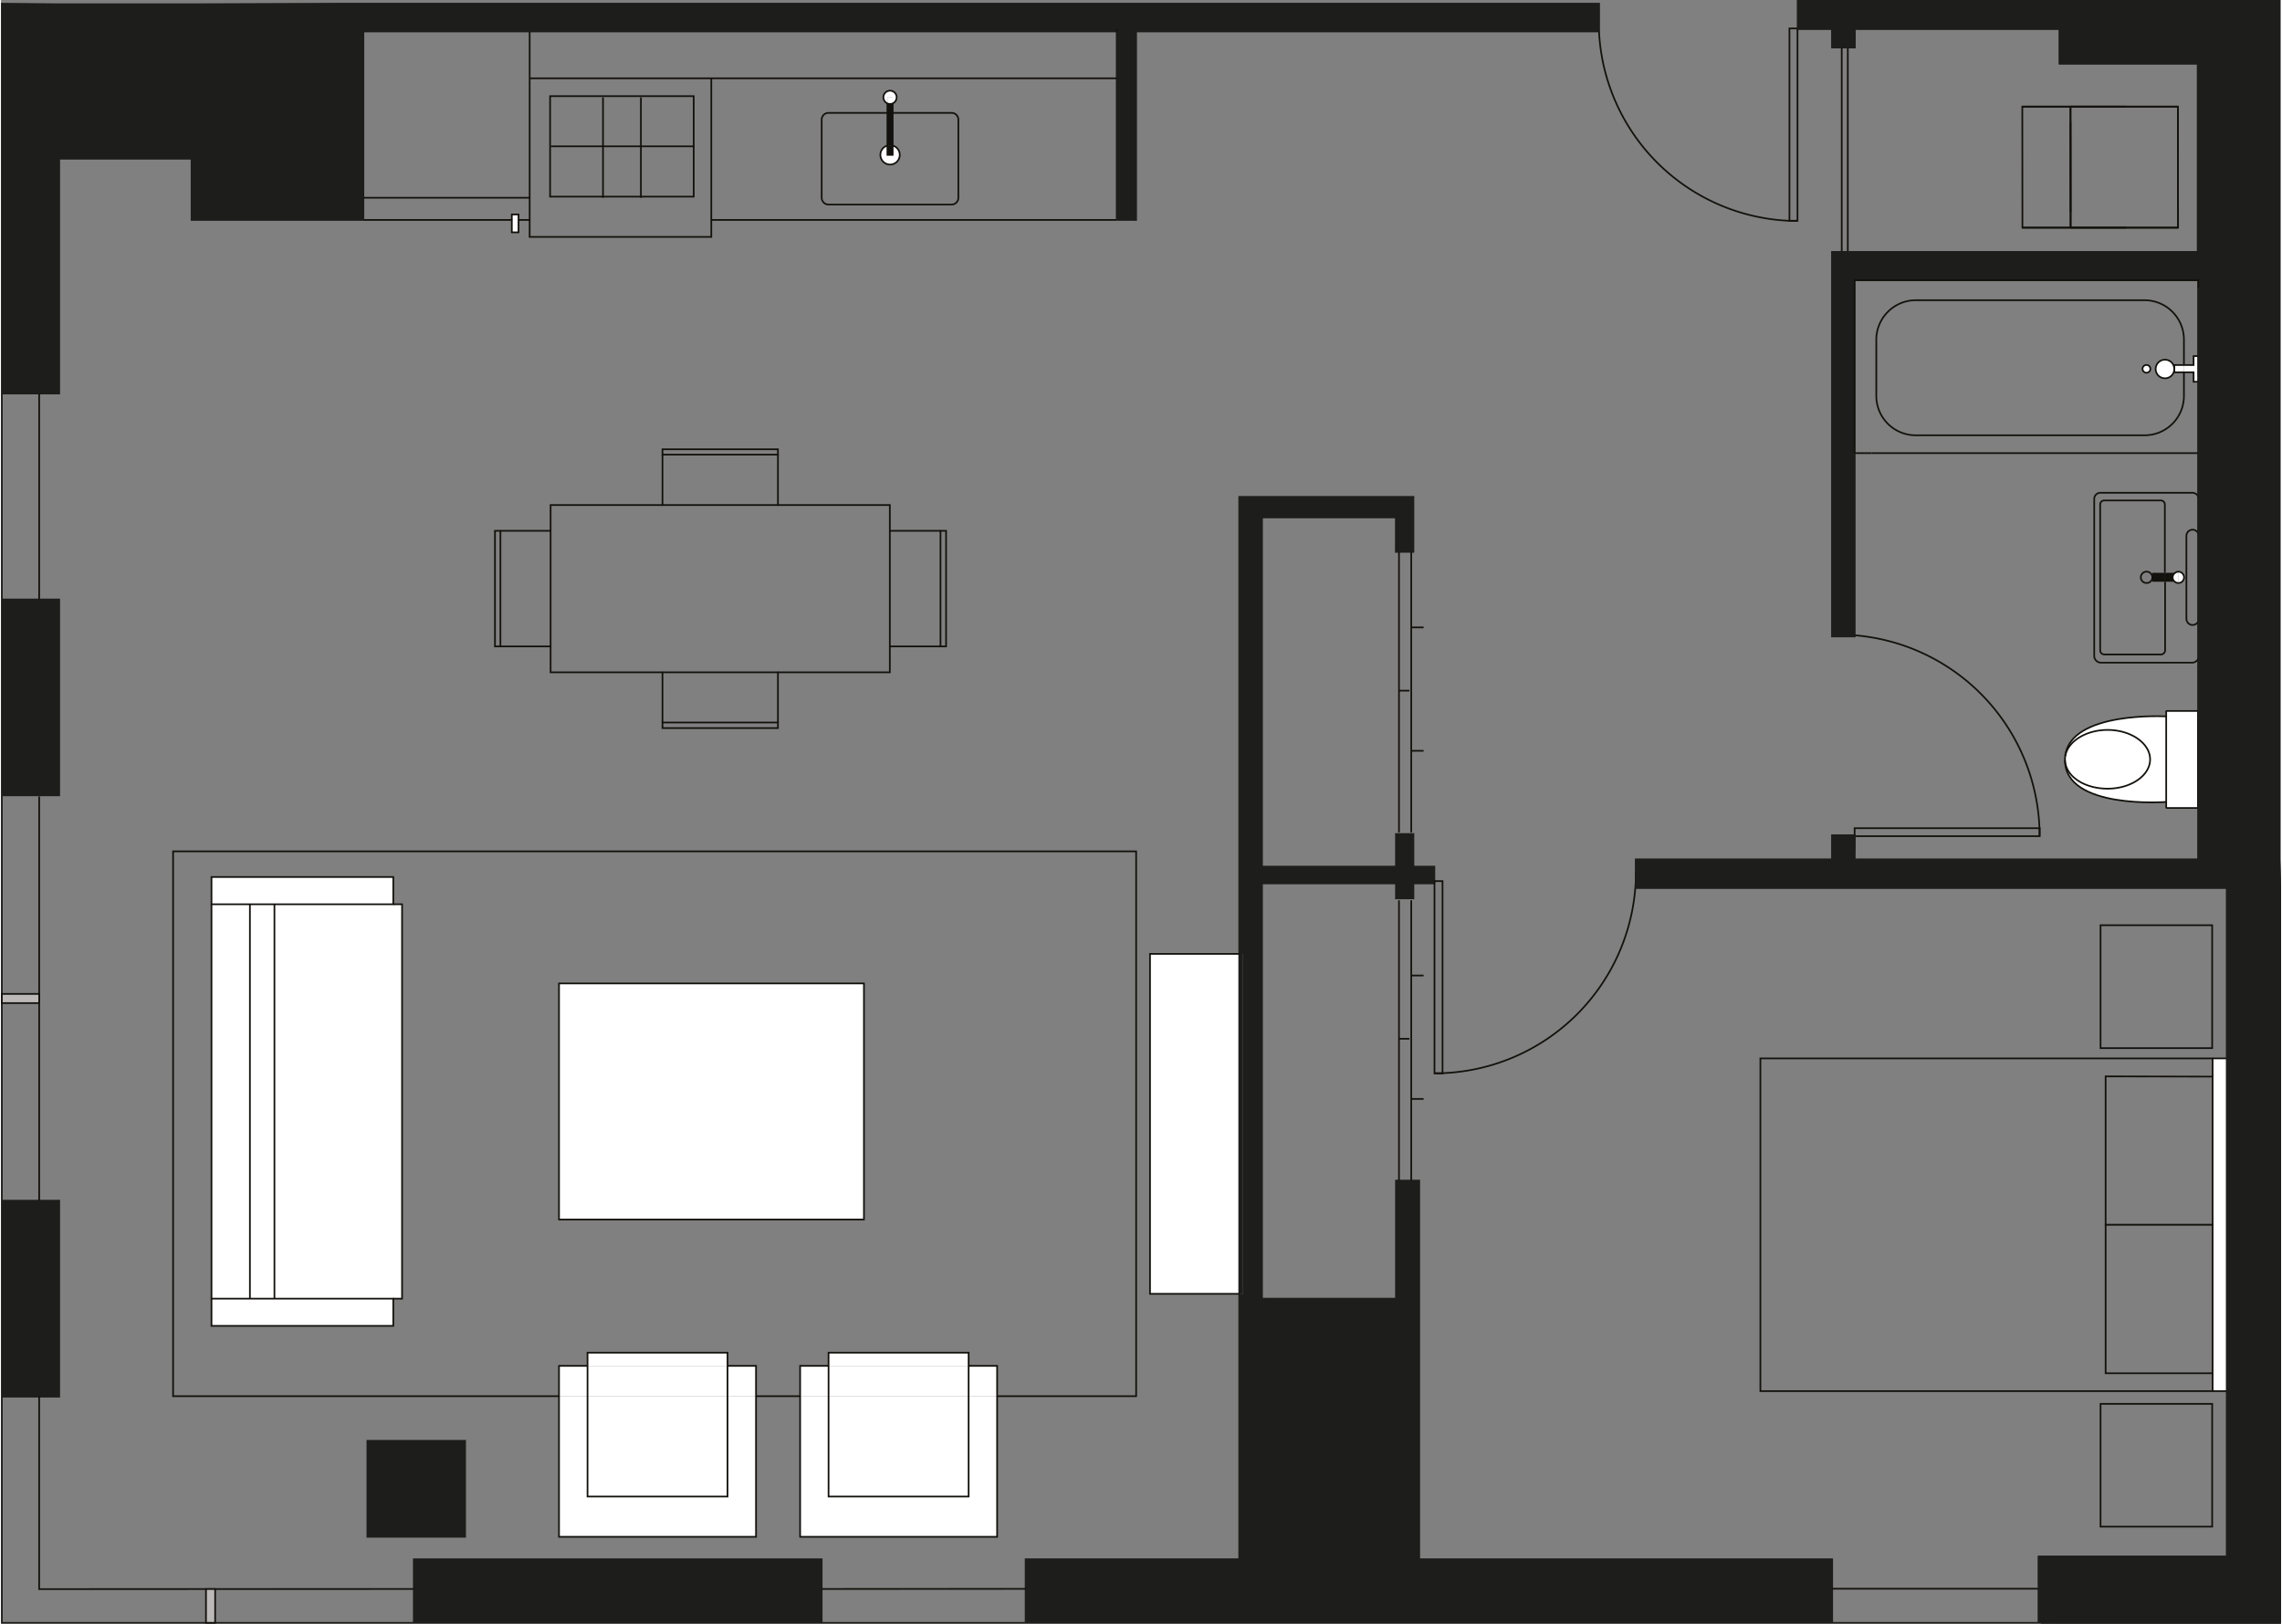 <?xml version="1.0" encoding="UTF-8"?>
<svg width="700px" height="498px" xmlns="http://www.w3.org/2000/svg" viewBox="0 0 368.05 262.07">
  <rect x="0" y="0" width="368.05" height="262.07" fill="#808080" stroke="none"/>
  <defs>
    <style>.cls-1{fill:#b6b3b2;}.cls-2{fill:#fff;}.cls-3{fill:#13110c;}.cls-4{fill:#1d1d1b;}.cls-5{fill:#14120e;}.cls-6,.cls-7,.cls-9{fill:none;}.cls-6,.cls-8,.cls-9{stroke:#13110c;}.cls-6,.cls-7,.cls-8,.cls-9{stroke-miterlimit:10;stroke-width:0.27px;}.cls-7{stroke:#1d1d1b;}.cls-8{fill:#bdb9b8;}.cls-9{fill-rule:evenodd;}</style>
  </defs>
  <title>8 B</title>
  <g id="Layer_2" data-name="Layer 2">
    <g id="Layer_1-2" data-name="Layer 1">
      <path class="cls-1" d="M299.56,102.9v.18H296V41h59V10.62h-22.3V5H299.6V8H296V5h-5.54V.5h77.72V139.1l.14,4.56v108l0,10.68h-39V251.62h30.38v-108h-95.4V139.1H296v-3.92h3.62v.16h0l0,3.76h55.5V106.6a.93.93,0,0,0,.08-.42V80.9a.9.9,0,0,0-.08-.4V45.58h-55.5V102.9Z" transform="translate(-0.36 -0.36)"></path>
      <polygon class="cls-2" points="359.32 170.84 359.32 224.54 357.01 224.54 357.01 221.66 357.01 197.7 357.01 197.68 357.01 173.78 357.01 170.84 359.32 170.84"></polygon>
      <path class="cls-1" d="M355.14,100.22v6a.93.93,0,0,1-.08.42v-6A1,1,0,0,0,355.14,100.22Z" transform="translate(-0.36 -0.36)"></path>
      <path class="cls-1" d="M355.14,86.86v13.36a1,1,0,0,1-.08.42V86.48A.81.81,0,0,1,355.14,86.86Z" transform="translate(-0.36 -0.36)"></path>
      <path class="cls-1" d="M355.14,80.9v6a.81.81,0,0,0-.08-.38v-6A.9.9,0,0,1,355.14,80.9Z" transform="translate(-0.36 -0.36)"></path>
      <polygon class="cls-2" points="354.7 60.96 354.7 61.62 353.94 61.62 353.94 60.09 352.38 60.09 352.38 58.92 353.94 58.92 353.94 57.48 354.7 57.48 354.7 60.96"></polygon>
      <path class="cls-2" d="M355,115.18v15.48a.11.11,0,0,1-.12.12H350a.12.12,0,0,1-.12-.12V115.18s.06-.06.12-.06h4.88C355,115.12,355,115.16,355,115.18Z" transform="translate(-0.36 -0.36)"></path>
      <polygon class="cls-2" points="352.38 58.92 352.38 60.09 350.82 60.09 350.82 59.54 350.82 58.92 352.38 58.92"></polygon>
      <path class="cls-2" d="M351.84,92.64a.93.93,0,0,1,.92.92.9.9,0,0,1-.92.9.77.77,0,0,1-.56-.2h.56V92.82h-.5A.73.73,0,0,1,351.84,92.64Z" transform="translate(-0.36 -0.36)"></path>
      <path class="cls-2" d="M351.84,92.82v1.44h-.56a.86.86,0,0,1,.06-1.44Z" transform="translate(-0.36 -0.36)"></path>
      <path class="cls-3" d="M349.7,92.82h1.64a.86.86,0,0,0-.06,1.44H349.7Z" transform="translate(-0.36 -0.36)"></path>
      <path class="cls-2" d="M349.7,58.42a1.5,1.5,0,1,1-1.5,1.48A1.48,1.48,0,0,1,349.7,58.42Z" transform="translate(-0.36 -0.36)"></path>
      <path class="cls-2" d="M349.88,116V129.8s-16.34,1.24-16.34-6.74c.1,2.56,3.14,4.6,6.88,4.6s6.86-2.1,6.86-4.72-3.08-4.76-6.86-4.76c-3.54,0-6.46,1.88-6.84,4.24C334.44,115.14,349.88,116,349.88,116Z" transform="translate(-0.36 -0.36)"></path>
      <polygon class="cls-3" points="349.34 92.46 349.34 93.9 347.28 93.9 347.28 93.2 347.28 92.46 349.34 92.46"></polygon>
      <path class="cls-2" d="M346.7,59.28a.62.62,0,0,1,.62.62.63.63,0,0,1-1.26,0A.63.63,0,0,1,346.7,59.28Z" transform="translate(-0.36 -0.36)"></path>
      <path class="cls-2" d="M340.42,118.18c3.78,0,6.86,2.16,6.86,4.76s-3.08,4.72-6.86,4.72-6.78-2-6.88-4.6v-.12a4.22,4.22,0,0,1,0-.52C334,120.06,336.88,118.18,340.42,118.18Z" transform="translate(-0.36 -0.36)"></path>
      <path class="cls-4" d="M225.54,210V190.92h3.76V252H296V262.3H165.76V252h34.48V209.2h.6V154.34h-.6V80.56h28.12v8.88h-2.84V83.88h-21.6v56.36h21.62V135h2.82v5.26h3.38V143h-3.38v2.42h-2.82V143H203.92v67Zm0,.3H203.92V252h21.62Z" transform="translate(-0.36 -0.36)"></path>
      <polygon class="cls-4" points="257.96 5.08 183.24 5.08 183.24 35.5 180.1 35.5 180.1 12.64 180.1 5.08 85.34 5.08 58.5 5.08 58.5 31.92 58.5 35.5 30.76 35.5 30.76 25.62 9.4 25.62 9.4 63.52 6.16 63.52 0.14 63.52 0.14 0.59 9.08 0.68 30.76 0.68 54.44 0.59 257.98 0.59 257.98 5.08 257.96 5.08"></polygon>
      <rect class="cls-4" x="203.56" y="209.92" width="21.62" height="41.76"></rect>
      <rect class="cls-4" x="199.88" y="153.98" width="0.6" height="54.86"></rect>
      <rect class="cls-2" x="185.48" y="153.98" width="14.4" height="54.86"></rect>
      <polygon class="cls-2" points="160.8 225.36 160.8 248.06 132.48 248.06 129 248.06 129 225.36 133.59 225.36 133.59 241.56 156.2 241.56 156.2 225.36 160.8 225.36"></polygon>
      <rect class="cls-2" x="156.2" y="220.48" width="4.6" height="4.88"></rect>
      <rect class="cls-2" x="133.6" y="225.36" width="22.6" height="16.2"></rect>
      <rect class="cls-2" x="133.6" y="220.48" width="22.6" height="4.88"></rect>
      <rect class="cls-2" x="133.6" y="218.34" width="22.6" height="2.14"></rect>
      <path class="cls-2" d="M144.94,16.08a1.11,1.11,0,0,1-.64,1v-1h-.84v1a1.13,1.13,0,0,1-.66-1A1.08,1.08,0,0,1,143.88,15,1.07,1.07,0,0,1,144.94,16.08Z" transform="translate(-0.36 -0.36)"></path>
      <path class="cls-2" d="M144.3,23.86a1.53,1.53,0,0,1,1.14,1.5,1.56,1.56,0,1,1-3.12,0,1.53,1.53,0,0,1,1.14-1.5v1.5h.84Z" transform="translate(-0.36 -0.36)"></path>
      <path class="cls-5" d="M144.3,23.86v1.5h-.84v-1.5a1.5,1.5,0,0,1,.84,0Z" transform="translate(-0.36 -0.36)"></path>
      <path class="cls-5" d="M144.3,18.58v5.28a1.5,1.5,0,0,0-.84,0V18.58Z" transform="translate(-0.36 -0.36)"></path>
      <path class="cls-5" d="M144.3,17.08v1.5h-.84v-1.5a1.14,1.14,0,0,0,.84,0Z" transform="translate(-0.36 -0.36)"></path>
      <path class="cls-2" d="M144.3,16.08v1a1.14,1.14,0,0,1-.84,0v-1Z" transform="translate(-0.36 -0.36)"></path>
      <rect class="cls-2" x="90.08" y="158.74" width="49.22" height="38.1"></rect>
      <rect class="cls-2" x="129" y="220.48" width="4.6" height="4.88"></rect>
      <polygon class="cls-4" points="132.48 256.48 132.48 261.94 66.64 261.94 66.64 256.48 66.64 251.68 132.48 251.68 132.48 256.48"></polygon>
      <polygon class="cls-2" points="121.88 225.36 121.88 248.06 90.08 248.06 90.08 225.36 94.68 225.36 94.68 241.56 117.28 241.56 117.28 225.36 121.88 225.36"></polygon>
      <rect class="cls-2" x="117.28" y="220.48" width="4.6" height="4.88"></rect>
      <rect class="cls-2" x="94.68" y="225.36" width="22.6" height="16.2"></rect>
      <rect class="cls-2" x="94.68" y="220.48" width="22.6" height="4.88"></rect>
      <rect class="cls-2" x="94.68" y="218.34" width="22.6" height="2.14"></rect>
      <rect class="cls-2" x="90.08" y="220.48" width="4.6" height="4.88"></rect>
      <rect class="cls-2" x="82.46" y="35.5" width="1.08" height="2"></rect>
      <rect class="cls-2" x="82.46" y="34.62" width="1.08" height="0.88"></rect>
      <rect class="cls-4" x="59.14" y="232.56" width="15.78" height="15.5"></rect>
      <polygon class="cls-2" points="64.74 145.96 64.74 209.62 63.32 209.62 44.13 209.62 44.13 145.96 63.32 145.96 64.74 145.96"></polygon>
      <polygon class="cls-2" points="63.32 209.62 63.32 214.01 33.98 214.01 33.98 209.62 40.18 209.62 44.13 209.62 63.32 209.62"></polygon>
      <polygon class="cls-2" points="63.32 141.56 63.32 145.96 44.13 145.96 40.18 145.96 33.98 145.96 33.98 141.56 63.32 141.56"></polygon>
      <rect class="cls-2" x="40.18" y="145.96" width="3.96" height="63.66"></rect>
      <rect class="cls-2" x="33.98" y="145.96" width="6.2" height="63.66"></rect>
      <polygon class="cls-4" points="6.16 225.44 0.14 225.44 0.14 193.8 6.16 193.8 9.4 193.8 9.4 225.44 6.16 225.44"></polygon>
      <polygon class="cls-4" points="9.4 96.76 9.4 128.38 6.16 128.38 0.14 128.38 0.14 96.76 6.16 96.76 9.4 96.76"></polygon>
      <path class="cls-6" d="M299.56,102.9A32.51,32.51,0,0,1,329.42,134c0,.44,0,.86,0,1.3" transform="translate(-0.36 -0.36)"></path>
      <polygon class="cls-6" points="329.1 134.97 329.1 133.68 329.06 133.68 299.22 133.68 299.22 134.82 299.22 134.97 299.24 134.97 329.1 134.97"></polygon>
      <path class="cls-6" d="M258.32,5.44A32.18,32.18,0,0,0,289.06,36c.44,0,.86,0,1.3,0" transform="translate(-0.36 -0.36)"></path>
      <polygon class="cls-6" points="290 35.64 288.7 35.64 288.7 35.59 288.7 4.59 290 4.59 290 4.66 290 35.64"></polygon>
      <polyline class="cls-6" points="299.2 73.14 299.2 102.54 299.2 102.72 295.6 102.72 295.6 40.66 354.62 40.66 354.62 10.26 332.32 10.26 332.32 4.66 299.24 4.66 299.24 7.66 295.6 7.66 295.6 4.66 290.06 4.66 290.06 0.14 332.32 0.14 354.78 0.14 367.78 0.14 367.78 44.2 367.78 138.74 367.92 143.3 367.92 251.26 367.9 261.94 331.5 261.94"></polyline>
      <line class="cls-6" x1="354.7" y1="47.22" x2="354.7" y2="46.54"></line>
      <polyline class="cls-6" points="359.32 170.84 359.32 143.3 263.92 143.3 263.92 140.74 263.92 138.74 295.6 138.74 295.6 134.82 299.22 134.82 299.24 134.82 299.24 134.97 299.2 138.74 354.7 138.74 354.7 106.24 354.7 100.28 354.7 86.12 354.7 80.14 354.7 73.14"></polyline>
      <polyline class="cls-6" points="328.94 261.94 328.94 256.44 328.94 251.26 359.32 251.26 359.32 224.54"></polyline>
      <polyline class="cls-7" points="58.5 35.5 30.76 35.5 30.76 25.62 9.4 25.62 9.4 63.52 6.16 63.52 0.14 63.52 0.14 0.59 9.08 0.68 30.76 0.68 54.44 0.59 257.98 0.59 257.98 5.08 257.96 5.08 183.24 5.08 183.24 35.5 180.1 35.5"></polyline>
      <line class="cls-7" x1="180.1" y1="5.08" x2="85.34" y2="5.08"></line>
      <polyline class="cls-7" points="0.14 128.38 6.16 128.38 9.4 128.38 9.4 96.76 6.16 96.76 0.14 96.76"></polyline>
      <polyline class="cls-7" points="0.14 225.44 6.16 225.44 9.4 225.44 9.4 193.8 6.16 193.8 0.14 193.8"></polyline>
      <polyline class="cls-7" points="132.48 261.94 132.48 256.48 132.48 251.68 66.64 251.68 66.64 256.48 66.64 261.94"></polyline>
      <polyline class="cls-7" points="225.18 209.62 203.56 209.62 203.56 142.59 225.18 142.59 225.18 145.01 228 145.01 228 142.59 231.38 142.59 231.38 142.22 231.38 139.88 228 139.88 228 134.62 225.18 134.62 225.18 139.88 203.56 139.88 203.56 83.52 225.16 83.52 225.16 89.08 228 89.08 228 87.9 228 80.2 199.88 80.2 199.88 153.97 199.88 208.84 199.88 251.68 165.4 251.68 165.4 256.46 165.4 261.94"></polyline>
      <line class="cls-7" x1="225.18" y1="209.92" x2="225.18" y2="209.62"></line>
      <polyline class="cls-7" points="295.6 261.94 295.6 256.44 295.6 251.68 228.94 251.68 228.94 190.56 225.18 190.56 225.18 209.62"></polyline>
      <path class="cls-6" d="M264.28,141.1a32.49,32.49,0,0,1-31.22,32.48c-.44,0-.86,0-1.3,0" transform="translate(-0.36 -0.36)"></path>
      <polygon class="cls-6" points="231.4 173.26 232.7 173.26 232.7 173.22 232.7 142.22 231.4 142.22 231.4 173.26"></polygon>
      <line class="cls-6" x1="354.7" y1="56.82" x2="354.7" y2="47.22"></line>
      <polyline class="cls-6" points="301.98 73.14 354.7 73.14 354.7 61.62 354.7 60.96"></polyline>
      <path class="cls-6" d="M352.74,60.46v3.76a6.34,6.34,0,0,1-6.32,6.4h-37a6.36,6.36,0,0,1-6.34-6.4v-9a6.38,6.38,0,0,1,6.34-6.4h37a6.36,6.36,0,0,1,6.32,6.4v4" transform="translate(-0.36 -0.36)"></path>
      <polyline class="cls-6" points="354.7 46.54 354.7 45.22 299.2 45.22 299.2 73.14 301.98 73.14"></polyline>
      <polyline class="cls-6" points="354.7 57.48 353.94 57.48 353.94 58.92 352.38 58.92 350.82 58.92 350.82 59.54 350.82 60.09 352.38 60.09 353.94 60.09 353.94 61.62 354.7 61.62"></polyline>
      <polyline class="cls-6" points="354.7 60.96 354.7 57.48 354.7 56.82"></polyline>
      <path class="cls-6" d="M349.7,61.42a1.5,1.5,0,1,1,1.48-1.52A1.49,1.49,0,0,1,349.7,61.42Z" transform="translate(-0.36 -0.36)"></path>
      <path class="cls-6" d="M346.7,60.52a.61.61,0,0,0,.62-.62.63.63,0,0,0-1.26,0A.62.62,0,0,0,346.7,60.52Z" transform="translate(-0.36 -0.36)"></path>
      <path class="cls-6" d="M355.14,100.22v6a.93.93,0,0,1-.08.42,1.07,1.07,0,0,1-1,.68H339.32a1.09,1.09,0,0,1-1.06-1.1V80.9a1,1,0,0,1,1.06-1h14.74a1.06,1.06,0,0,1,1,.64.9.9,0,0,1,.08.4v6" transform="translate(-0.36 -0.36)"></path>
      <path class="cls-6" d="M355.06,100.64a1,1,0,0,1-.92.6,1,1,0,0,1-1-1V86.86a1,1,0,0,1,1-1,1,1,0,0,1,.92.62.81.81,0,0,1,.08.38v13.36A1,1,0,0,1,355.06,100.64Z" transform="translate(-0.36 -0.36)"></path>
      <path class="cls-6" d="M349.7,94.26v11.08a.68.68,0,0,1-.66.66h-9.16a.68.68,0,0,1-.66-.66V81.76a.65.65,0,0,1,.66-.62H349a.65.65,0,0,1,.66.62V92.82" transform="translate(-0.36 -0.36)"></path>
      <path class="cls-6" d="M346.72,94.46a.9.9,0,0,0,.92-.9.93.93,0,0,0-1.86,0A.91.91,0,0,0,346.72,94.46Z" transform="translate(-0.36 -0.36)"></path>
      <path class="cls-6" d="M351.28,94.26a.77.77,0,0,0,.56.2.9.9,0,0,0,.92-.9.93.93,0,0,0-.92-.92.73.73,0,0,0-.5.18.86.86,0,0,0-.06,1.44Z" transform="translate(-0.36 -0.36)"></path>
      <path class="cls-6" d="M333.54,123.06c0,8,16.34,6.74,16.34,6.74" transform="translate(-0.36 -0.36)"></path>
      <path class="cls-6" d="M349.88,116s-15.44-.9-16.3,6.38" transform="translate(-0.36 -0.36)"></path>
      <path class="cls-6" d="M349.88,129.8v.86a.12.12,0,0,0,.12.12h4.88a.11.11,0,0,0,.12-.12V115.18s0-.06-.12-.06H350c-.06,0-.12,0-.12.06V129.8Z" transform="translate(-0.36 -0.36)"></path>
      <path class="cls-6" d="M333.58,122.42c.38-2.36,3.3-4.24,6.84-4.24,3.78,0,6.86,2.16,6.86,4.76s-3.08,4.72-6.86,4.72-6.78-2-6.88-4.6v-.12A4.22,4.22,0,0,1,333.58,122.42Z" transform="translate(-0.36 -0.36)"></path>
      <path class="cls-6" d="M143.46,23.86a1.53,1.53,0,0,0-1.14,1.5,1.56,1.56,0,1,0,3.12,0,1.53,1.53,0,0,0-1.14-1.5" transform="translate(-0.36 -0.36)"></path>
      <polyline class="cls-6" points="143.09 16.72 143.09 18.22 143.09 23.5 143.09 25 143.94 25 143.94 23.5 143.94 18.22 143.94 16.72"></polyline>
      <path class="cls-6" d="M143.88,15a1.08,1.08,0,0,0-1.08,1.06,1.13,1.13,0,0,0,.66,1,1.14,1.14,0,0,0,.84,0,1.11,1.11,0,0,0,.64-1A1.07,1.07,0,0,0,143.88,15Z" transform="translate(-0.36 -0.36)"></path>
      <path class="cls-6" d="M143.46,18.58h-9.52a1.09,1.09,0,0,0-1.1,1.08V32.28a1.11,1.11,0,0,0,1.1,1.1h19.88a1.09,1.09,0,0,0,1.08-1.1V19.66a1.08,1.08,0,0,0-1.08-1.08H143.46Z" transform="translate(-0.36 -0.36)"></path>
      <polyline class="cls-6" points="180.1 35.5 153.46 35.5 114.66 35.5"></polyline>
      <polyline class="cls-7" points="180.1 5.08 180.1 12.64 180.1 35.5"></polyline>
      <line class="cls-6" x1="180.1" y1="4.78" x2="180.1" y2="5.08"></line>
      <polyline class="cls-6" points="85.34 12.64 114.66 12.64 143.51 12.64 180.1 12.64"></polyline>
      <polyline class="cls-6" points="85.34 35.5 85.34 38.24 114.66 38.24 114.66 35.5 114.66 12.64"></polyline>
      <polygon class="cls-6" points="97.18 15.52 88.64 15.52 88.64 23.62 88.64 31.74 97.18 31.74 103.3 31.74 111.82 31.74 111.82 23.62 111.82 15.52 103.3 15.52 97.18 15.52"></polygon>
      <polyline class="cls-6" points="88.76 23.62 97.18 23.62 103.3 23.62 111.82 23.62 111.94 23.62"></polyline>
      <polyline class="cls-6" points="103.3 31.92 103.3 31.74 103.3 23.62 103.3 15.72"></polyline>
      <polyline class="cls-6" points="97.18 15.72 97.18 23.62 97.18 31.74 97.18 31.92"></polyline>
      <polyline class="cls-6" points="85.34 31.92 85.34 12.64 85.34 5.08"></polyline>
      <polyline class="cls-7" points="85.34 5.08 58.5 5.08 58.5 31.92"></polyline>
      <polyline class="cls-6" points="83.54 35.5 85.34 35.5 85.34 31.92 58.5 31.92"></polyline>
      <line class="cls-6" x1="58.5" y1="35.5" x2="82.46" y2="35.5"></line>
      <line class="cls-7" x1="58.5" y1="31.92" x2="58.5" y2="35.5"></line>
      <polygon class="cls-6" points="83.54 35.5 83.54 37.5 82.46 37.5 82.46 35.5 82.46 34.62 83.54 34.62 83.54 35.5"></polygon>
      <line class="cls-6" x1="129" y1="225.36" x2="121.88" y2="225.36"></line>
      <polyline class="cls-6" points="90.08 225.36 27.78 225.36 27.78 137.42 183.24 137.42 183.24 208.84 183.24 225.36 160.8 225.36"></polyline>
      <polyline class="cls-6" points="94.68 220.47 90.08 220.47 90.08 225.36 90.08 248.06 121.88 248.06 121.88 225.36 121.88 220.47 117.28 220.47"></polyline>
      <polygon class="cls-6" points="94.68 225.36 94.68 241.56 117.28 241.56 117.28 225.36 117.28 220.47 117.28 218.34 94.68 218.34 94.68 220.47 94.68 225.36"></polygon>
      <polyline class="cls-6" points="133.59 220.47 129 220.47 129 225.36 129 248.06 132.48 248.06 160.8 248.06 160.8 225.36 160.8 220.47 156.2 220.47"></polyline>
      <polygon class="cls-6" points="133.59 225.36 133.59 241.56 156.2 241.56 156.2 225.36 156.2 220.47 156.2 218.34 133.59 218.34 133.59 220.47 133.59 225.36"></polygon>
      <rect class="cls-6" x="90.08" y="158.74" width="49.22" height="38.1"></rect>
      <polyline class="cls-6" points="63.32 209.62 64.74 209.62 64.74 145.96 63.32 145.96"></polyline>
      <line class="cls-6" x1="44.14" y1="145.96" x2="44.14" y2="209.62"></line>
      <line class="cls-6" x1="40.18" y1="209.62" x2="40.18" y2="145.96"></line>
      <line class="cls-6" x1="33.98" y1="145.96" x2="33.98" y2="209.62"></line>
      <polygon class="cls-6" points="33.98 145.96 33.98 141.56 63.32 141.56 63.32 145.96 44.13 145.96 40.18 145.96 33.98 145.96"></polygon>
      <polygon class="cls-6" points="63.32 209.62 63.32 214.01 33.98 214.01 33.98 209.62 40.18 209.62 44.13 209.62 63.32 209.62"></polygon>
      <polyline class="cls-6" points="199.88 153.97 185.48 153.97 185.48 208.84 199.88 208.84"></polyline>
      <polyline class="cls-6" points="357.01 224.54 359.32 224.54 359.32 170.84 357.01 170.84"></polyline>
      <polyline class="cls-6" points="357.01 221.66 357.01 224.54 284.01 224.54 284.01 170.84 357.01 170.84 357.01 173.78"></polyline>
      <polyline class="cls-6" points="339.74 197.7 339.74 221.66 357.01 221.66 357.01 197.7"></polyline>
      <polyline class="cls-6" points="357.01 197.68 357.01 173.78 339.74 173.74 339.74 197.68"></polyline>
      <rect class="cls-6" x="339.74" y="197.68" width="17.28" height="0.02"></rect>
      <rect class="cls-6" x="338.92" y="149.34" width="18.02" height="19.84"></rect>
      <rect class="cls-6" x="338.92" y="226.6" width="18.02" height="19.82"></rect>
      <line class="cls-6" x1="143.48" y1="104.34" x2="151.66" y2="104.34"></line>
      <line class="cls-6" x1="151.66" y1="85.68" x2="143.48" y2="85.68"></line>
      <rect class="cls-6" x="151.66" y="85.68" width="0.9" height="18.66"></rect>
      <line class="cls-6" x1="88.72" y1="104.34" x2="80.62" y2="104.34"></line>
      <line class="cls-6" x1="80.62" y1="85.68" x2="88.72" y2="85.68"></line>
      <rect class="cls-6" x="79.74" y="85.68" width="0.88" height="18.66"></rect>
      <polyline class="cls-6" points="125.42 81.52 143.48 81.52 143.48 85.68 143.48 104.34 143.48 108.52 125.42 108.52"></polyline>
      <polyline class="cls-6" points="106.78 108.52 88.72 108.52 88.72 104.34 88.72 85.68 88.72 81.52 106.78 81.52"></polyline>
      <polyline class="cls-6" points="125.42 73.38 125.42 81.52 106.78 81.52 106.78 73.38"></polyline>
      <rect class="cls-6" x="106.78" y="72.52" width="18.64" height="0.86"></rect>
      <polyline class="cls-6" points="106.78 116.62 106.78 108.52 125.42 108.52 125.42 116.62"></polyline>
      <rect class="cls-6" x="106.78" y="116.62" width="18.64" height="0.9"></rect>
      <rect class="cls-7" x="59.14" y="232.56" width="15.78" height="15.5"></rect>
      <rect class="cls-7" x="203.56" y="209.92" width="21.62" height="41.76"></rect>
      <polyline class="cls-7" points="331.5 261.94 329.28 261.94 328.94 261.94 295.6 261.94 165.4 261.94 132.48 261.94 66.64 261.94 0.14 261.94 0.14 225.44 0.14 193.8 0.14 128.38 0.14 96.76 0.14 63.52"></polyline>
      <line class="cls-6" x1="295.6" y1="256.44" x2="328.94" y2="256.44"></line>
      <line class="cls-6" x1="132.48" y1="256.48" x2="165.4" y2="256.46"></line>
      <polyline class="cls-6" points="6.16 225.34 6.16 225.44 6.16 256.5 66.64 256.48"></polyline>
      <line class="cls-6" x1="6.16" y1="128.56" x2="6.16" y2="193.8"></line>
      <line class="cls-6" x1="6.16" y1="63.52" x2="6.16" y2="96.76"></line>
      <rect class="cls-8" x="0.14" y="160.43" width="6.02" height="1.48"></rect>
      <rect class="cls-8" x="33.09" y="256.49" width="1.48" height="5.44"></rect>
      <line class="cls-6" x1="297.14" y1="7.52" x2="297.14" y2="40.67"></line>
      <line class="cls-6" x1="298.12" y1="7.52" x2="298.12" y2="40.67"></line>
      <polyline class="cls-9" points="326.31 36.75 351.43 36.75 351.41 17.21 326.29 17.21"></polyline>
      <polyline class="cls-6" points="334.07 19.72 334.08 34.27 334.07 19.72"></polyline>
      <polyline class="cls-6" points="334.09 36.72 334.07 17.28 334.09 36.72"></polyline>
      <line class="cls-6" x1="351.43" y1="36.75" x2="334.09" y2="36.75"></line>
      <polyline class="cls-6" points="343.07 36.75 326.31 36.75 326.29 17.21 343.05 17.21"></polyline>
      <line class="cls-6" x1="334.07" y1="17.21" x2="351.41" y2="17.21"></line>
      <line class="cls-6" x1="351.43" y1="36.75" x2="351.41" y2="17.21"></line>
      <line class="cls-6" x1="334.07" y1="17.21" x2="334.09" y2="36.75"></line>
      <line class="cls-6" x1="225.67" y1="89.13" x2="225.67" y2="134.36"></line>
      <line class="cls-6" x1="227.65" y1="89.13" x2="227.65" y2="134.36"></line>
      <line class="cls-6" x1="225.67" y1="111.48" x2="227.36" y2="111.48"></line>
      <path class="cls-6" d="M228,101.63h2" transform="translate(-0.36 -0.36)"></path>
      <path class="cls-6" d="M228,121.55h2" transform="translate(-0.36 -0.36)"></path>
      <line class="cls-6" x1="225.67" y1="145.32" x2="225.67" y2="190.55"></line>
      <line class="cls-6" x1="227.65" y1="145.32" x2="227.65" y2="190.55"></line>
      <line class="cls-6" x1="225.67" y1="167.67" x2="227.36" y2="167.67"></line>
      <path class="cls-6" d="M228,157.82h2" transform="translate(-0.36 -0.36)"></path>
      <path class="cls-6" d="M228,177.74h2" transform="translate(-0.36 -0.36)"></path>
      <polygon class="cls-4" points="367.92 143.3 367.92 251.26 367.9 261.94 329.28 261.94 328.94 261.94 328.94 251.26 359.32 251.26 359.32 143.3 263.92 143.3 263.92 138.74 295.6 138.74 295.6 134.82 299.24 134.82 299.2 138.74 354.7 138.74 354.7 60.96 354.7 56.82 354.7 46.54 354.7 45.22 299.2 45.22 299.2 73.14 299.2 102.72 295.6 102.72 295.6 40.66 354.62 40.66 354.62 10.26 332.32 10.26 332.32 4.66 299.24 4.66 299.24 7.66 295.6 7.66 295.6 4.66 290.06 4.66 290.06 0.14 332.32 0.14 354.78 0.14 367.78 0.14 367.78 44.2 367.78 138.74 367.92 143.3"></polygon>
      <polyline class="cls-7" points="299.2 73.14 299.2 102.72 295.6 102.72 295.6 40.66 354.62 40.66 354.62 10.26 332.32 10.26 332.32 4.66 299.24 4.66 299.24 7.66 295.6 7.66 295.6 4.66 290.06 4.66 290.06 0.14 332.32 0.14 354.78 0.14 367.78 0.14 367.78 44.2 367.78 138.74 367.92 143.3 367.92 251.26 367.9 261.94 329.28 261.94"></polyline>
      <line class="cls-7" x1="354.7" y1="56.82" x2="354.7" y2="46.54"></line>
      <polyline class="cls-7" points="328.94 261.94 328.94 251.26 359.32 251.26 359.32 143.3 263.92 143.3 263.92 138.74 295.6 138.74 295.6 134.82 299.24 134.82 299.2 138.74 354.7 138.74 354.7 60.96"></polyline>
      <polyline class="cls-6" points="354.7 46.54 354.7 45.22 299.2 45.22 299.2 73.14"></polyline>
      <line class="cls-7" x1="354.7" y1="60.96" x2="354.7" y2="56.82"></line>
    </g>
  </g>
</svg>
